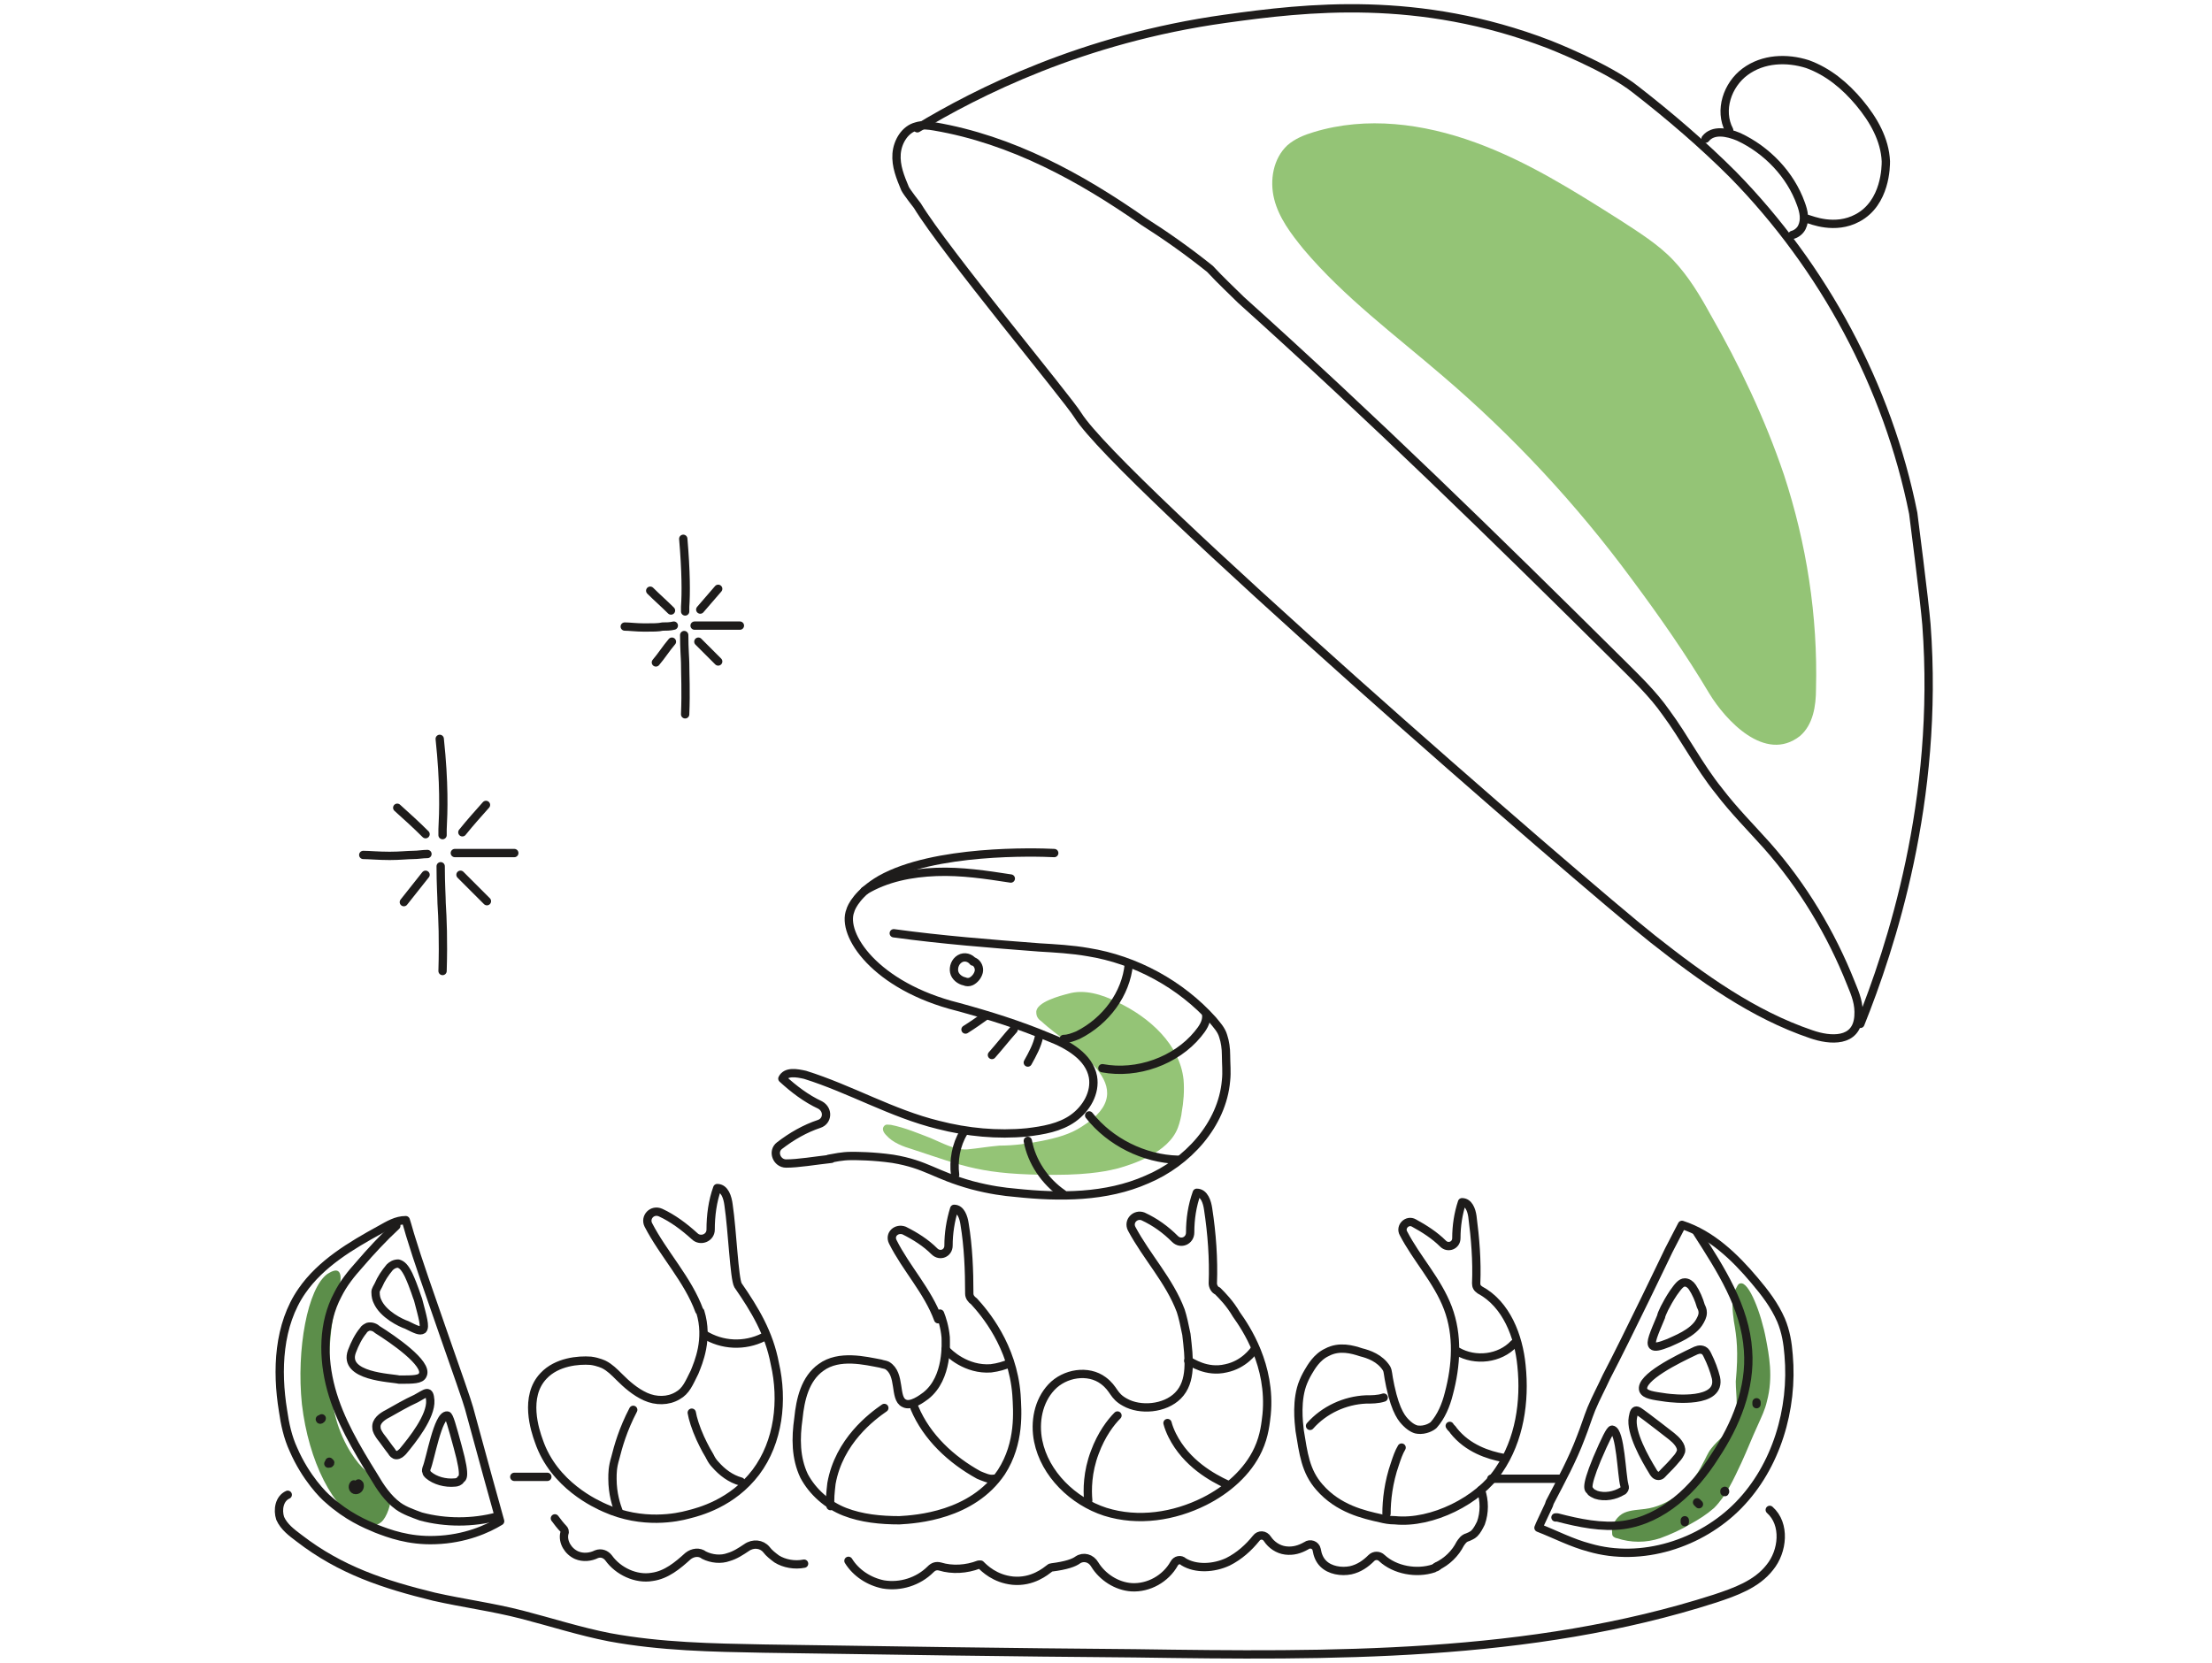<svg width="266" height="200" viewBox="0 0 266 200" fill="none" xmlns="http://www.w3.org/2000/svg"><path d="M173.429 45.171C167.753 40.29 161.624 35.749 156.743 29.96C155.267 28.144 153.791 26.214 153.224 23.944C152.656 21.674 153.11 19.063 154.813 17.474C155.721 16.679 156.856 16.225 157.991 15.885C164.348 13.955 171.159 14.863 177.402 17.133C183.645 19.404 189.207 22.922 194.769 26.441C197.04 27.917 199.423 29.393 201.24 31.322C203.056 33.252 204.418 35.522 205.667 37.793C209.185 43.922 212.25 50.392 214.521 57.09C217.245 65.376 218.607 74.117 218.38 82.857C218.38 84.9 218.039 87.171 216.45 88.533C212.25 91.825 207.483 86.603 205.553 83.425C202.715 78.657 199.537 74.117 196.245 69.69C189.548 60.609 181.942 52.436 173.429 45.171Z" fill="#94C476"/><path d="M36.305 168.9C37.1 175.711 40.051 181.727 43.684 183.203 44.365 183.543 45.159 183.657 45.84 183.089 46.522 182.522 47.089 180.819 46.976 179.911 46.862 179.343 46.522 179.23 45.84 178.662 45.159 178.095 44.478 177.414 43.911 176.846 43.003 176.051 41.3 173.895 40.392 170.603 39.143 166.062 39.711 161.181 39.824 160.046 40.278 156.3 41.3 154.03 40.846 153.122 40.505 152.441 39.597 153.122 39.37 153.235 36.986 154.938 35.624 162.316 36.305 168.9ZM208.504 158.911C208.391 157.89 208.05 156.074 208.845 154.825 208.958 154.598 209.072 154.371 209.299 154.371 210.321 154.144 211.796 158.003 212.364 161.068 212.704 162.884 213.272 165.609 212.477 168.56 212.25 169.582 211.796 170.49 211.342 171.511 210.661 172.987 210.093 174.463 209.412 175.938 208.504 177.868 207.596 179.911 206.121 181.387 205.212 182.182 204.304 182.749 203.283 183.317 202.148 183.998 200.899 184.565 199.65 185.019 197.948 185.587 196.131 185.587 194.429 185.019 194.315 185.019 194.088 184.906 193.975 184.792 193.861 184.679 193.861 184.452 193.861 184.338 193.748 183.317 194.542 182.295 195.337 181.955 196.131 181.614 197.04 181.614 197.834 181.5 200.558 181.16 203.283 179.117 204.758 176.052 205.099 175.484 205.326 174.803 205.78 174.236 206.575 173.214 207.596 172.533 208.277 171.398 209.185 169.809 208.731 167.879 208.731 166.176 209.072 162.544 208.845 160.841 208.504 158.911Z" fill="#5C8E4A"/><path d="M125.186 122.814C124.845 122.587 124.618 122.246 124.618 121.792C124.505 120.544 127.57 119.749 128.478 119.522C130.407 118.954 132.564 119.636 134.38 120.544C138.24 122.36 141.872 125.652 142.326 129.852C142.44 131.214 142.326 132.576 142.099 133.825C142.099 134.052 141.872 135.073 141.645 135.641C140.51 138.706 136.083 140.068 134.494 140.522C133.586 140.749 131.429 141.316 126.775 141.316C118.035 141.316 115.991 140.295 109.748 138.252C108.613 137.911 107.364 137.457 106.57 136.549C106.229 136.208 106.002 135.754 106.343 135.414C106.57 135.187 106.797 135.3 107.137 135.3C108.84 135.641 110.429 136.322 111.905 136.889C113.267 137.457 114.856 138.365 116.332 138.252C117.581 138.138 118.829 137.911 120.191 137.798C121.894 137.798 123.597 137.571 125.299 137.23C127.002 136.889 128.705 136.435 130.067 135.527C137.899 130.646 128.705 126.106 125.186 122.814Z" fill="#94C476"/><path d="M167.186 166.743C166.845 165.154 166.959 165.041 166.732 164.587C165.937 163.338 164.575 162.884 163.667 162.657C162.645 162.316 161.056 161.862 159.58 162.657C158.332 163.224 157.651 164.473 157.31 165.041C157.31 165.041 156.97 165.608 156.743 166.176C155.834 168.333 156.175 171.057 156.288 172.079C156.742 174.803 156.97 176.96 158.672 178.889C160.943 181.5 164.007 182.181 166.051 182.635C166.505 182.749 167.072 182.862 167.753 182.862C172.18 183.316 177.856 180.478 180.24 176.846C182.737 173.214 183.418 168.56 182.964 164.246C182.623 160.727 181.148 156.868 177.969 155.165C177.629 154.938 177.515 154.711 177.515 154.37C177.629 151.646 177.402 148.922 177.061 146.311C176.948 145.517 176.607 144.608 175.813 144.608C175.359 145.971 175.132 147.446 175.132 148.922C175.132 149.83 174.11 150.171 173.542 149.603C172.521 148.581 171.272 147.787 170.024 147.106C169.229 146.652 168.321 147.56 168.775 148.354C170.364 151.419 172.861 154.03 174.11 157.322C175.359 160.614 175.132 164.246 174.223 167.651C173.883 169.014 173.315 170.376 172.407 171.397C172.18 171.624 171.386 172.078 170.478 171.965C170.364 171.965 169.796 171.851 169.115 171.17C168.661 170.716 167.867 169.922 167.186 166.743Z" stroke="#1E1C1B" stroke-width="1" stroke-miterlimit="10" stroke-linecap="round" stroke-linejoin="round"/><path d="M182.056 161.635C180.353 163.451 177.402 163.791 175.245 162.543M180.807 175.37C178.991 175.03 176.494 174.235 174.791 172.078 174.677 171.851 174.45 171.738 174.337 171.511M168.548 174.121C168.207 174.689 167.98 175.37 167.753 176.051 166.959 178.321 166.732 180.478 166.732 182.067M166.391 168.105C165.71 168.332 164.915 168.332 164.234 168.332 161.737 168.446 159.24 169.581 157.537 171.511M150.953 162.202C150.726 162.543 149.591 164.132 147.434 164.586 145.051 165.153 143.234 163.791 142.894 163.678M147.548 178.548C145.845 177.754 142.667 176.051 140.964 172.646 140.737 172.192 140.51 171.624 140.397 171.17M134.38 170.263C133.586 171.057 132.451 172.533 131.656 174.69 130.748 177.073 130.748 179.23 130.862 180.479M121.327 164.019C120.759 164.246 120.078 164.473 119.17 164.587 116.218 164.814 114.062 162.77 113.721 162.316M119.51 177.868C118.943 177.981 118.262 177.641 117.694 177.414 114.402 175.598 111.451 172.873 109.975 169.354M106.343 169.354C104.867 170.376 100.894 173.327 99.986 178.436 99.873 179.457 99.759 180.365 99.873 181.16M89.089 178.208C87.84 177.868 86.819 177.073 86.024 176.165 85.797 175.938 85.57 175.598 85.457 175.37 85.457 175.257 85.343 175.257 85.343 175.143 84.775 174.235 84.208 172.987 84.208 172.987 83.64 171.738 83.3 170.603 83.186 169.922M76.148 169.581C74.9 171.965 74.332 174.008 73.992 175.37 73.651 176.505 73.651 177.186 73.651 177.867 73.651 179.684 74.105 181.046 74.446 181.954M179.331 177.868C182.169 177.868 184.894 177.868 187.731 177.868M61.846 177.641C61.959 177.641 64.002 177.641 64.116 177.641 64.23 177.641 65.705 177.641 65.819 177.641M204.077 148.241C206.915 152.668 209.866 157.209 210.207 162.43 210.548 166.971 208.731 171.398 206.234 175.144 203.737 179.117 199.991 182.749 195.223 183.43 192.612 183.771 189.888 183.203 187.277 182.522 187.164 182.522 187.164 182.522 187.05 182.522" stroke="#1E1C1B" stroke-width="1" stroke-miterlimit="10" stroke-linecap="round" stroke-linejoin="round"/><path d="M201.013 172.76C201.58 173.214 202.261 173.895 202.148 174.576 202.034 174.916 201.807 175.257 201.58 175.484 201.126 176.051 200.559 176.619 200.104 177.073 199.877 177.3 199.764 177.527 199.423 177.527 199.083 177.527 198.856 177.187 198.742 176.96 197.834 175.484 196.018 172.306 196.359 170.489 196.586 169.127 196.926 169.695 198.061 170.489 198.969 171.17 199.991 171.965 201.013 172.76ZM206.348 165.722C206.121 164.814 205.78 163.906 205.326 162.998 205.213 162.771 205.099 162.544 204.872 162.43 204.418 162.203 203.964 162.43 203.737 162.544 201.807 163.452 197.153 165.722 197.607 167.198 197.834 167.765 198.742 167.879 200.331 168.106 201.126 168.219 207.029 168.9 206.348 165.722ZM195.337 178.662C195.337 178.776 195.45 178.889 195.337 179.116 195.223 179.23 195.223 179.343 195.11 179.343 194.202 179.911 192.953 180.138 191.932 179.797 191.705 179.684 191.364 179.57 191.25 179.343 191.137 179.116 190.456 179.343 192.045 175.484 193.067 173.1 193.634 171.965 193.861 171.965 194.883 172.078 194.996 177.527 195.337 178.662ZM204.418 158.911C204.531 158.684 204.758 158.343 204.758 157.889 204.758 157.549 204.645 157.322 204.531 157.095 204.304 156.3 203.964 155.505 203.51 154.824 203.283 154.484 202.942 154.257 202.602 154.257 202.148 154.257 201.807 154.711 201.239 155.505 200.331 156.868 199.764 158.116 199.764 158.343 198.856 160.5 198.402 161.522 198.742 161.862 198.969 162.089 199.537 161.976 200.672 161.522 201.353 161.181 203.623 160.387 204.418 158.911ZM46.635 170.036C45.954 170.376 45.16 170.944 45.273 171.738 45.273 172.079 45.5 172.419 45.727 172.76 46.181 173.328 46.635 174.009 47.089 174.576 47.203 174.803 47.43 175.03 47.657 175.03 47.997 175.03 48.224 174.803 48.451 174.576 49.587 173.214 51.857 170.376 51.743 168.447 51.63 167.084 51.289 167.538 50.041 168.219 48.792 168.787 47.657 169.468 46.635 170.036ZM42.322 162.543C42.662 161.635 43.116 160.727 43.684 160.046 43.797 159.819 44.024 159.705 44.251 159.592 44.705 159.478 45.159 159.705 45.386 159.932 47.203 161.067 51.516 164.019 50.835 165.381 50.608 165.948 49.7 165.948 47.997 165.948 47.089 165.721 41.186 165.608 42.322 162.543ZM51.289 176.619C51.289 176.733 51.176 176.846 51.289 177.073 51.289 177.187 51.403 177.3 51.516 177.414 52.311 178.095 53.559 178.435 54.695 178.322 54.922 178.322 55.262 178.208 55.376 177.981 55.489 177.754 56.17 178.095 55.035 174.008 54.354 171.511 54.014 170.262 53.786 170.262 52.651 170.149 51.743 175.598 51.289 176.619ZM45.386 156.527C45.273 156.3 45.159 155.959 45.159 155.392 45.159 155.165 45.386 154.824 45.5 154.597 45.84 153.803 46.295 153.121 46.862 152.44 47.089 152.213 47.43 151.986 47.884 151.986 48.338 152.1 48.678 152.44 49.132 153.348 49.813 154.824 50.154 156.073 50.267 156.3 50.835 158.457 51.176 159.592 50.835 159.932 50.495 160.159 50.041 159.932 48.905 159.365 48.224 159.138 46.068 158.116 45.386 156.527ZM202.602 182.862C202.602 182.976 202.602 182.976 202.602 183.089M207.369 179.344C207.482 179.231 207.482 179.57 207.369 179.457M204.077 180.705C204.191 180.819 204.191 180.819 204.304 180.932M211.229 168.9C211.229 168.786 211.229 168.786 211.229 168.673M117.127 115.663C117.581 115.89 117.808 116.457 117.694 116.911 117.581 117.365 117.24 117.819 116.786 118.046 116.559 118.16 116.218 118.16 115.991 118.046 115.424 117.933 114.856 117.479 114.743 116.911 114.629 116.344 114.856 115.663 115.424 115.322 115.991 114.982 116.673 115.209 117.013 115.663M135.743 116.003C135.402 119.522 133.018 122.814 129.613 124.516 129.045 124.743 128.478 124.97 127.91 124.97M145.051 122.019C145.164 122.927 144.597 123.721 144.029 124.402 141.418 127.581 136.764 129.283 132.564 128.489M121.894 123.835C120.986 124.857 120.191 125.878 119.283 126.9M124.959 124.63C124.732 125.765 124.164 126.787 123.597 127.808M118.602 122.133C117.808 122.7 117.013 123.268 116.105 123.836M91.813 160.841C89.543 161.976 86.819 161.862 84.662 160.5M141.986 157.662C140.624 154.029 137.899 151.192 136.083 147.786 135.629 146.878 136.537 145.97 137.445 146.31 138.921 146.992 140.169 147.9 141.305 149.035 141.986 149.716 143.121 149.262 143.121 148.24 143.121 146.651 143.348 145.062 143.915 143.473 144.824 143.473 145.164 144.608 145.278 145.402 145.732 148.354 145.959 151.419 145.845 154.37 145.845 154.71 146.072 155.164 146.413 155.278 146.98 155.846 147.888 156.754 148.683 158.116 149.818 159.705 152.883 164.246 152.315 170.148 152.202 171.056 152.088 172.645 151.294 174.348 150.045 177.072 147.548 179.229 144.824 180.591 141.191 182.408 136.878 183.089 132.905 181.84 129.045 180.591 125.64 177.299 124.845 173.327 124.391 171.056 124.845 168.559 126.434 166.856 128.024 165.154 130.861 164.7 132.678 166.062 134.04 167.083 133.813 167.878 135.288 168.673 137.105 169.694 140.056 169.467 141.645 167.878 143.348 166.175 143.007 163.451 142.667 160.5 142.44 159.364 142.213 158.343 141.986 157.662ZM112.813 158.684C111.564 155.279 108.953 152.555 107.364 149.376 106.91 148.468 107.818 147.674 108.726 148.014 110.089 148.695 111.337 149.49 112.359 150.511 113.04 151.192 114.062 150.738 114.062 149.83 114.062 148.355 114.289 146.879 114.743 145.403 115.537 145.403 115.878 146.425 115.991 147.22 116.445 149.944 116.559 152.782 116.559 155.619 116.559 155.96 116.786 156.301 117.126 156.528 118.375 157.89 121.78 161.863 122.234 167.765 122.348 169.695 122.689 173.554 120.418 177.073 116.899 182.295 110.202 182.749 108.159 182.863 105.889 182.863 103.618 182.636 101.575 181.841 99.532 181.046 97.716 179.457 96.694 177.527 95.672 175.371 95.672 172.987 96.013 170.603 96.24 168.333 96.808 165.836 98.737 164.473 100.894 162.884 104.072 163.679 105.889 164.019 106.229 164.133 106.456 164.133 106.683 164.246 108.386 165.268 107.478 168.219 108.726 168.787 109.521 169.241 110.883 168.219 111.337 167.879 114.062 165.722 113.721 161.409 113.721 160.841 113.607 159.592 113.267 158.571 113.04 158.003" stroke="#1E1C1B" stroke-width="1" stroke-miterlimit="10" stroke-linecap="round" stroke-linejoin="round"/><path d="M84.094 157.662C82.732 153.916 79.781 150.851 77.965 147.332 77.511 146.424 78.419 145.403 79.44 145.857 80.916 146.538 82.278 147.559 83.527 148.694 84.208 149.375 85.457 148.921 85.457 147.9 85.457 146.197 85.683 144.494 86.251 142.905 87.159 142.905 87.5 144.04 87.613 144.948 88.067 148.013 88.294 153.802 88.748 154.597 90.792 157.548 92.494 160.386 93.175 164.019 94.197 168.446 93.629 173.44 90.905 177.073 88.067 180.819 84.094 181.84 82.732 182.181 81.484 182.521 77.284 183.429 72.743 181.386 71.722 180.932 66.613 178.662 64.797 173.327 64.343 172.078 62.981 167.992 65.365 165.494 66.954 163.792 69.565 163.565 71.04 163.678 71.948 163.792 72.629 164.132 72.629 164.132 73.311 164.473 73.878 165.04 74.446 165.608 75.354 166.516 76.376 167.424 77.624 167.992 78.873 168.559 80.349 168.559 81.484 167.878 82.505 167.311 82.846 166.402 83.527 165.04 83.981 163.905 85.23 161.067 84.208 157.775L84.094 157.662ZM115.878 136.208C114.97 137.684 114.629 139.613 114.856 141.316M141.645 139.5C137.559 139.387 133.472 137.343 130.975 134.165M127.797 143.586C125.64 142.111 124.051 139.727 123.597 137.229M121.553 105.674C118.602 105.22 115.651 104.765 112.586 104.879 109.635 104.992 106.57 105.56 103.959 107.149M53.219 100.451C53.219 100.111 53.219 99.884 53.219 99.77 53.332 97.614 53.446 94.208 52.878 88.873M53.219 116.797C53.332 113.051 53.219 110.44 53.105 108.624 53.105 107.943 52.992 106.354 52.992 104.197M54.695 102.608C55.376 102.608 56.057 102.608 56.738 102.608 57.986 102.608 59.689 102.608 61.846 102.608M43.684 102.835C44.365 102.835 45.5 102.949 46.862 102.949 48.111 102.949 49.019 102.835 49.7 102.835 50.267 102.835 50.835 102.722 51.403 102.722M55.376 105.22C56.397 106.241 57.532 107.376 58.554 108.398M47.77 97.16C48.905 98.182 50.04 99.203 51.175 100.339M55.602 100.111C56.511 98.976 57.532 97.841 58.44 96.819M48.565 108.512C49.473 107.376 50.267 106.355 51.175 105.22M82.392 73.549C82.392 73.322 82.392 73.095 82.392 72.981 82.505 71.392 82.505 68.781 82.165 64.809M82.392 85.922C82.505 83.084 82.392 81.154 82.392 79.792 82.392 79.225 82.278 78.089 82.278 76.387M83.527 75.252C83.981 75.252 84.548 75.252 85.116 75.252 86.024 75.252 87.386 75.252 88.975 75.252M75.127 75.365C75.694 75.365 76.489 75.479 77.511 75.479 78.532 75.479 79.213 75.479 79.667 75.365 80.121 75.365 80.576 75.365 81.029 75.252M83.981 77.182C84.775 77.976 85.57 78.771 86.365 79.565M78.192 71.052C78.986 71.846 79.894 72.641 80.689 73.436M84.208 73.323C84.889 72.528 85.684 71.62 86.365 70.825M78.873 79.679C79.554 78.884 80.121 77.976 80.802 77.182M215.542 28.258C215.996 28.144 216.45 27.804 216.677 27.35 217.131 26.442 216.904 25.42 216.564 24.512 215.315 20.993 212.477 18.042 209.072 16.453 207.71 15.885 206.007 15.544 205.099 16.68" stroke="#1E1C1B" stroke-width="1" stroke-miterlimit="10" stroke-linecap="round" stroke-linejoin="round"/><path d="M207.937 15.658C206.688 13.274 207.71 10.209 209.867 8.62 212.023 7.031 214.861 6.918 217.358 7.712 219.856 8.62 221.899 10.323 223.602 12.366 225.304 14.409 226.666 16.793 226.78 19.404 226.78 19.971 226.78 24.398 223.375 26.215 220.65 27.69 217.812 26.442 217.358 26.328M172.748 188.424C173.997 187.856 175.018 186.835 175.586 185.7 175.813 185.359 176.04 185.019 176.494 184.905 176.721 184.792 177.061 184.678 177.288 184.451 177.629 184.111 177.856 183.656 178.083 183.202 178.537 181.954 178.537 180.478 178.083 179.229" stroke="#1E1C1B" stroke-width="1" stroke-miterlimit="10" stroke-linecap="round" stroke-linejoin="round"/><path d="M102.029 187.743C102.937 189.219 104.527 190.241 106.229 190.581 108.273 190.922 110.429 190.241 111.905 188.765 112.245 188.424 112.586 188.311 113.04 188.424 114.516 188.878 116.218 188.765 117.694 188.197 117.808 188.197 117.808 188.197 117.921 188.197 118.375 188.651 119.624 189.9 121.781 190.127 124.164 190.354 125.753 188.992 126.208 188.651 126.208 188.651 126.321 188.538 126.435 188.538 128.251 188.311 129.159 187.97 129.613 187.63 130.294 187.176 131.202 187.403 131.656 188.197 132.564 189.673 134.267 190.808 136.083 190.922 138.126 191.035 140.17 189.9 141.191 188.084 141.418 187.63 141.986 187.516 142.326 187.857 143.802 188.765 145.959 188.651 147.661 187.857 149.024 187.176 150.159 186.154 151.067 185.019 151.407 184.565 152.088 184.565 152.429 185.132 152.883 185.814 153.678 186.381 154.586 186.495 155.494 186.608 156.288 186.381 157.083 185.927 157.537 185.587 158.218 185.814 158.332 186.381 158.445 187.062 158.672 187.63 159.126 188.084 159.921 188.878 161.283 189.105 162.418 188.878 163.44 188.651 164.234 188.084 164.915 187.403 165.256 187.062 165.824 187.062 166.164 187.403 167.753 188.878 170.364 189.332 172.407 188.651 172.521 188.538 172.748 188.538 172.861 188.424M66.727 182.635C67.067 183.089 67.408 183.543 67.748 183.883 67.862 183.997 67.975 184.224 67.862 184.451 67.635 185.473 68.316 186.608 69.338 187.062 70.132 187.402 71.04 187.289 71.721 186.948 72.289 186.721 72.856 186.948 73.197 187.402 74.332 188.991 76.489 190.013 78.419 189.673 80.121 189.446 81.483 188.31 82.732 187.175 83.3 186.721 84.094 186.608 84.662 187.062 85.57 187.516 86.705 187.629 87.613 187.289 88.408 187.062 89.089 186.608 89.77 186.154 90.564 185.586 91.586 185.7 92.154 186.381 92.494 186.835 92.948 187.175 93.402 187.516 94.31 188.083 95.559 188.31 96.694 188.083M110.316 15.431C117.467 11.117 130.181 4.647 147.321 2.263 157.083.901 170.591-.688 186.256 5.328 186.256 5.328 193.294 8.052 196.699 10.777 200.786 13.955 204.759 17.36 208.391 20.993 219.288 32.117 227.007 46.42 230.072 61.744 230.072 61.744 231.434 72.301 231.661 75.138 233.25 96.365 227.348 114.073 223.715 123.154" stroke="#1E1C1B" stroke-width="1" stroke-miterlimit="10" stroke-linecap="round" stroke-linejoin="round"/><path d="M149.251 36.09C164.915 50.165 179.899 64.808 194.769 79.565 196.699 81.495 198.742 83.425 200.331 85.695 202.602 88.76 204.304 92.165 206.688 95.116 208.504 97.5 210.548 99.543 212.477 101.7 216.791 106.581 220.196 112.257 222.58 118.273 223.148 119.635 223.602 120.77 223.488 122.246 223.261 125.424 220.083 125.197 217.812 124.403 210.775 122.019 204.645 117.592 198.742 112.938 190.002 106.014 134.494 57.771 129.613 49.938 128.364 47.895 113.608 30.187 110.316 24.738 110.316 24.738 109.067 23.149 108.84 22.695 108.273 21.333 107.705 19.971 107.818 18.495 107.932 17.02 108.84 15.544 110.202 15.203 110.883 14.976 111.678 15.09 112.359 15.203 121.667 16.793 129.953 21.333 137.559 26.668 140.056 28.257 142.667 30.073 145.505 32.344 146.867 33.819 148.116 34.955 149.251 36.09ZM200.672 150.397C201.24 149.262 201.807 148.24 202.261 147.332 205.78 148.467 208.618 151.191 211.002 154.029 212.25 155.505 213.385 156.981 214.18 158.797 214.748 160.159 214.975 161.521 215.088 162.997 215.656 169.467 213.612 176.391 209.072 181.045 204.531 185.699 197.38 187.97 191.137 186.153 188.98 185.586 187.05 184.564 185.007 183.77 185.121 183.429 185.575 182.521 186.256 181.045L186.369 180.705C187.732 178.094 189.094 175.597 190.115 172.872 190.569 171.737 190.91 170.602 191.364 169.467 191.932 168.105 192.613 166.856 193.18 165.608 195.677 160.84 200.672 150.397 200.672 150.397ZM56.397 169.354C56.057 167.992 50.721 153.235 49.473 149.035 49.246 148.354 49.019 147.446 48.792 146.765 47.657 146.765 46.749 147.332 45.727 147.9 42.208 149.829 38.576 151.986 36.305 155.278 33.468 159.365 33.24 164.813 34.035 169.694 34.262 171.283 34.603 172.873 35.284 174.348 36.759 177.754 38.916 179.91 39.484 180.364 41.754 182.408 43.911 183.316 45.273 183.883 46.748 184.451 49.132 185.359 52.311 185.245 55.943 185.132 58.667 183.883 60.143 182.975 60.029 182.635 57.532 173.554 56.397 169.354Z" stroke="#1E1C1B" stroke-width="1" stroke-miterlimit="10" stroke-linecap="round" stroke-linejoin="round"/><path d="M34.603 179.797C33.581 180.251 33.354 181.613 33.695 182.635C34.149 183.656 35.057 184.337 35.965 185.018C40.959 188.878 46.181 190.581 52.197 192.056C55.716 192.851 59.235 193.305 62.754 194.213C66.273 195.121 69.792 196.256 73.311 196.937C79.44 198.072 85.683 198.186 91.813 198.299C106.683 198.526 121.667 198.754 136.537 198.867C160.034 199.208 183.986 199.435 206.234 192.283C208.618 191.489 211.229 190.581 212.818 188.537C214.407 186.608 214.748 183.316 212.818 181.613" stroke="#1E1C1B" stroke-width="1" stroke-miterlimit="10" stroke-linecap="round" stroke-linejoin="round"/><path d="M47.657 147.446C46.068 148.922 44.592 150.511 43.23 152.1 42.208 153.235 41.3 154.371 40.619 155.733 38.803 159.138 38.803 163.338 39.824 167.084 40.846 170.83 42.889 174.235 44.932 177.527 45.727 178.889 46.635 180.251 47.884 181.16 48.678 181.727 49.7 182.068 50.608 182.408 53.559 183.203 56.851 183.203 59.803 182.408M38.462 170.716C38.462 170.83 38.689 170.716 38.689 170.603M39.597 175.824C39.597 175.938 39.484 176.051 39.484 176.051 39.597 176.051 39.711 176.051 39.711 175.938M42.548 178.549C42.322 178.776 42.435 179.23 42.776 179.23 43.116 179.23 43.343 178.89 43.23 178.549L43.116 178.436V178.549M107.478 112.257C113.267 113.051 119.056 113.505 124.959 113.959 126.889 114.073 128.932 114.187 130.862 114.527 136.537 115.435 141.986 118.386 145.845 122.7 146.299 123.268 146.867 123.835 147.094 124.63 147.321 125.311 147.434 126.105 147.434 126.9 147.434 127.922 147.548 128.943 147.434 129.965 146.98 135.3 142.78 139.84 137.899 141.884 133.018 144.04 127.456 144.04 122.121 143.473 120.759 143.359 119.056 143.132 116.899 142.565 112.359 141.316 111.451 140.067 107.364 139.386 104.981 139.046 103.051 139.046 102.37 139.046 101.235 139.046 100.327 139.273 99.645 139.386H99.986C97.943 139.613 96.013 139.954 94.537 139.954 93.402 139.954 92.835 138.478 93.743 137.797 95.219 136.662 96.808 135.754 98.51 135.186 99.532 134.846 99.645 133.484 98.624 132.916 96.921 132.122 95.445 130.986 94.083 129.738 94.537 128.83 95.786 129.057 96.808 129.284 102.256 130.986 107.251 133.938 112.813 135.3 116.332 136.208 119.964 136.549 123.483 136.208 125.413 135.981 127.456 135.64 129.045 134.505 130.634 133.37 131.77 131.44 131.429 129.511 130.975 127.127 128.478 125.651 126.094 124.743 122.575 123.268 118.943 122.132 115.197 121.111 105.208 118.614 101.121 112.37 102.256 109.532 102.37 109.078 103.164 107.376 105.889 105.787 112.359 102.154 124.505 102.495 126.775 102.608" stroke="#1E1C1B" stroke-width="1" stroke-miterlimit="10" stroke-linecap="round" stroke-linejoin="round"/></svg>